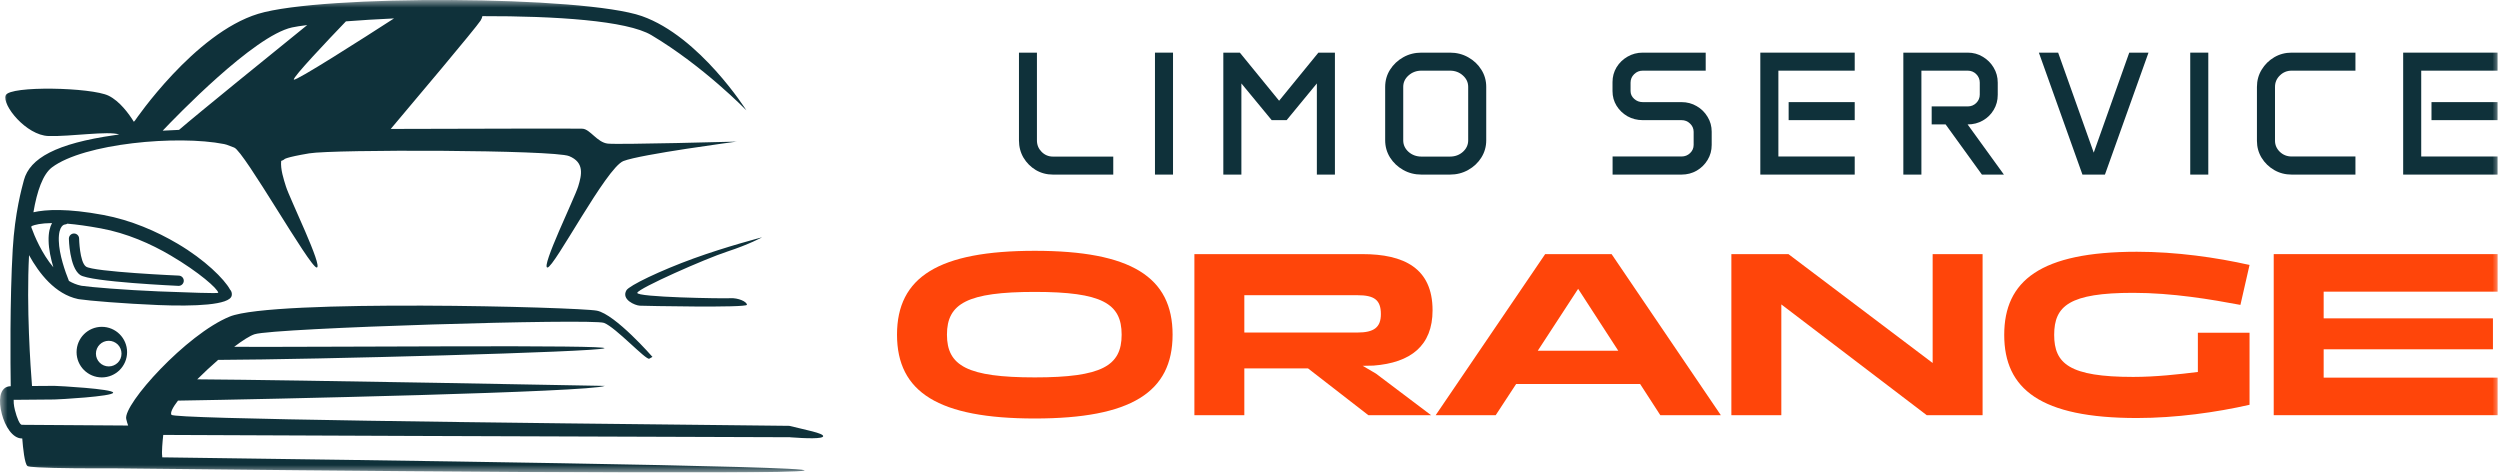 <?xml version="1.0" encoding="UTF-8"?>
<svg xmlns="http://www.w3.org/2000/svg" width="164" height="31" viewBox="0 0 164 31" fill="none">
  <g clip-path="url(#clip0_2106_192)">
    <mask id="mask0_2106_192" style="mask-type:luminance" maskUnits="userSpaceOnUse" x="0" y="0" width="164" height="31">
      <path d="M164 0H0V31H164V0Z" fill="white"></path>
    </mask>
    <g mask="url(#mask0_2106_192)">
      <path d="M67.882 27.453C61.571 27.453 58.844 25.733 58.844 21.953C58.844 18.173 61.571 16.453 67.882 16.453C74.194 16.453 76.922 18.173 76.922 21.953C76.922 25.733 74.194 27.453 67.882 27.453ZM67.882 24.757C72.289 24.757 73.58 23.998 73.58 21.953C73.58 19.908 72.289 19.149 67.882 19.149C63.46 19.149 62.12 19.908 62.12 21.953C62.12 23.998 63.46 24.757 67.882 24.757Z" fill="#FF450A"></path>
      <path d="M81.628 27.236H78.352V16.67H89.376C92.088 16.67 93.976 17.584 93.976 20.357C93.976 22.681 92.54 23.797 90.102 23.983L89.392 23.998L90.264 24.509L93.879 27.236H89.763L85.809 24.169H81.628V27.236ZM81.628 19.366V21.814H89.053C90.135 21.814 90.586 21.473 90.586 20.605C90.586 19.66 90.135 19.366 89.053 19.366H81.628Z" fill="#FF450A"></path>
      <path d="M108.917 27.236L107.593 25.191H99.458L98.118 27.236H94.18L101.363 16.67H105.721L112.887 27.236H108.917ZM100.879 23.006H106.157L103.526 18.947L100.879 23.006Z" fill="#FF450A"></path>
      <path d="M116.855 27.236H113.578V16.67H117.323L126.782 23.812V16.67H130.058V27.236H126.394L116.855 19.97V27.236Z" fill="#FF450A"></path>
      <path d="M131.477 21.968C131.477 18.42 133.85 16.515 140.177 16.515C142.744 16.515 145.391 16.887 147.57 17.382L146.972 20.001C145.068 19.644 142.518 19.21 139.935 19.21C135.755 19.21 134.754 20.062 134.754 21.968C134.754 23.858 135.755 24.726 139.935 24.726C141.42 24.726 142.937 24.555 144.18 24.401V21.829H147.57V26.554C145.391 27.05 142.744 27.422 140.177 27.422C133.85 27.422 131.477 25.516 131.477 21.968Z" fill="#FF450A"></path>
      <path d="M163.844 27.236H149.156V16.67H163.844V19.133H152.432V20.884H163.537V22.914H152.432V24.773H163.844V27.236Z" fill="#FF450A"></path>
      <path d="M66.844 3.453H68.023V9.214C68.023 9.507 68.126 9.756 68.331 9.962C68.537 10.168 68.784 10.272 69.072 10.272H73.03V11.453H69.072C68.664 11.453 68.29 11.354 67.95 11.155C67.613 10.952 67.343 10.682 67.141 10.345C66.943 10.004 66.844 9.627 66.844 9.214V3.453Z" fill="#0F313A"></path>
      <path d="M75.766 3.453H76.95V11.453H75.766V3.453Z" fill="#0F313A"></path>
      <path d="M80.25 3.453H81.334L83.91 6.609L86.487 3.453H87.571V11.453H86.386V5.473L84.404 7.881H83.422L81.435 5.473V11.453H80.25V3.453Z" fill="#0F313A"></path>
      <path d="M90.867 5.703C90.867 5.287 90.974 4.91 91.187 4.573C91.404 4.231 91.692 3.959 92.052 3.757C92.411 3.554 92.81 3.453 93.248 3.453H95.117C95.555 3.453 95.954 3.554 96.313 3.757C96.676 3.959 96.964 4.231 97.177 4.573C97.391 4.91 97.497 5.287 97.497 5.703V9.203C97.497 9.615 97.391 9.992 97.177 10.334C96.964 10.675 96.676 10.947 96.313 11.149C95.954 11.352 95.555 11.453 95.117 11.453H93.248C92.81 11.453 92.411 11.352 92.052 11.149C91.692 10.947 91.404 10.675 91.187 10.334C90.974 9.992 90.867 9.615 90.867 9.203V5.703ZM92.052 9.208C92.052 9.501 92.168 9.752 92.4 9.962C92.636 10.168 92.918 10.272 93.248 10.272H95.117C95.45 10.272 95.733 10.168 95.965 9.962C96.197 9.752 96.313 9.501 96.313 9.208V5.698C96.313 5.405 96.197 5.156 95.965 4.95C95.733 4.74 95.45 4.635 95.117 4.635H93.248C92.918 4.635 92.636 4.74 92.4 4.95C92.168 5.156 92.052 5.405 92.052 5.698V9.208Z" fill="#0F313A"></path>
      <path d="M105.781 5.388C105.781 5.032 105.869 4.708 106.045 4.415C106.224 4.123 106.464 3.89 106.763 3.718C107.066 3.541 107.399 3.453 107.762 3.453H111.894V4.635H107.762C107.545 4.635 107.358 4.711 107.201 4.865C107.044 5.019 106.965 5.205 106.965 5.422V5.974C106.965 6.172 107.044 6.343 107.201 6.485C107.358 6.628 107.545 6.699 107.762 6.699H110.306C110.672 6.699 111.005 6.787 111.305 6.964C111.604 7.136 111.842 7.371 112.018 7.667C112.198 7.959 112.287 8.284 112.287 8.64V9.512C112.287 9.869 112.198 10.195 112.018 10.491C111.842 10.784 111.604 11.018 111.305 11.194C111.005 11.367 110.672 11.453 110.306 11.453H105.786V10.266H110.306C110.526 10.266 110.714 10.193 110.867 10.047C111.024 9.897 111.103 9.717 111.103 9.507V8.646C111.103 8.436 111.024 8.256 110.867 8.106C110.714 7.956 110.526 7.881 110.306 7.881H107.762C107.399 7.881 107.066 7.796 106.763 7.628C106.464 7.455 106.224 7.224 106.045 6.936C105.869 6.647 105.781 6.328 105.781 5.979V5.388Z" fill="#0F313A"></path>
      <path d="M115.477 3.453H121.669V4.635H116.662V10.266H121.669V11.453H115.477V3.453ZM117.335 6.699H121.669V7.881H117.335V6.699Z" fill="#0F313A"></path>
      <path d="M124.859 3.453H129.081C129.444 3.453 129.773 3.543 130.069 3.723C130.369 3.899 130.606 4.136 130.782 4.432C130.962 4.728 131.052 5.058 131.052 5.422V6.221C131.052 6.585 130.964 6.913 130.788 7.206C130.616 7.498 130.38 7.731 130.08 7.903C129.781 8.076 129.446 8.162 129.075 8.162L131.456 11.453H130.013L127.633 8.162H126.718V6.981H129.081C129.302 6.981 129.489 6.906 129.642 6.756C129.796 6.602 129.873 6.418 129.873 6.204V5.422C129.873 5.205 129.796 5.019 129.642 4.865C129.489 4.711 129.302 4.635 129.081 4.635H126.044V11.453H124.859V3.453Z" fill="#0F313A"></path>
      <path d="M135.014 3.453L137.349 10.013L139.679 3.453H140.942L138.084 11.453H136.608L133.75 3.453H135.014Z" fill="#0F313A"></path>
      <path d="M143.68 3.453H144.864V11.453H143.68V3.453Z" fill="#0F313A"></path>
      <path d="M148.055 5.703C148.055 5.287 148.158 4.91 148.364 4.573C148.57 4.231 148.845 3.959 149.189 3.757C149.534 3.554 149.915 3.453 150.334 3.453H154.517V4.635H150.334C150.031 4.635 149.773 4.74 149.56 4.95C149.346 5.156 149.24 5.407 149.24 5.703V9.225C149.24 9.51 149.346 9.756 149.56 9.962C149.773 10.165 150.031 10.266 150.334 10.266H154.517V11.453H150.334C149.915 11.453 149.534 11.354 149.189 11.155C148.845 10.956 148.57 10.69 148.364 10.356C148.158 10.018 148.055 9.647 148.055 9.242V5.703Z" fill="#0F313A"></path>
      <path d="M157.648 3.453H163.84V4.635H158.832V10.266H163.84V11.453H157.648V3.453ZM159.506 6.699H163.84V7.881H159.506V6.699Z" fill="#0F313A"></path>
      <path fill-rule="evenodd" clip-rule="evenodd" d="M25.848 1.208C23.879 2.481 19.345 5.38 19.276 5.219C19.209 5.061 21.522 2.619 22.693 1.401C23.634 1.327 24.707 1.262 25.848 1.208ZM11.744 8.52C11.391 8.535 11.03 8.549 10.672 8.572C11.507 7.693 16.654 2.344 19.157 1.8C19.389 1.748 19.728 1.698 20.153 1.644C18.072 3.325 12.911 7.512 11.744 8.52ZM3.412 14.633C3.274 14.891 3.175 15.26 3.188 15.794C3.197 16.354 3.336 16.98 3.499 17.533C2.743 16.634 2.263 15.49 2.056 14.915C2.058 14.888 2.061 14.863 2.066 14.834C2.273 14.745 2.674 14.641 3.412 14.633ZM4.253 14.727C4.314 14.725 4.371 14.703 4.416 14.673C5.006 14.722 5.73 14.819 6.615 14.982C8.315 15.294 9.903 15.995 11.198 16.76C13.054 17.85 14.294 18.949 14.319 19.209C14.245 19.256 12.387 19.194 10.405 19.115C8.211 19.026 5.903 18.835 5.355 18.748C5.345 18.746 5.33 18.743 5.305 18.738C5.026 18.679 4.764 18.57 4.522 18.429C4.285 17.842 3.877 16.701 3.857 15.782C3.832 14.745 4.253 14.727 4.253 14.727ZM49.992 15.567C49.992 15.567 47.652 16.173 45.507 16.953C43.295 17.756 41.277 18.733 41.094 19.043C40.74 19.652 41.66 20.038 41.971 20.053C42.282 20.068 48.998 20.202 48.998 19.994C48.998 19.786 48.42 19.533 47.916 19.563C47.41 19.593 41.719 19.504 41.806 19.206C41.895 18.909 46.256 16.976 47.709 16.503C49.161 16.027 49.992 15.567 49.992 15.567ZM6.679 21.44C6.222 21.44 5.809 21.626 5.508 21.925C5.209 22.225 5.023 22.641 5.023 23.101C5.023 23.559 5.209 23.973 5.508 24.273C5.809 24.572 6.222 24.758 6.679 24.758C7.136 24.758 7.551 24.572 7.85 24.273C8.149 23.973 8.337 23.559 8.337 23.101C8.337 22.641 8.149 22.225 7.85 21.925C7.551 21.626 7.136 21.44 6.679 21.44ZM11.705 18.753C11.89 18.761 12.046 18.615 12.056 18.431C12.063 18.246 11.92 18.09 11.737 18.08C11.72 18.08 6.125 17.832 5.641 17.488C5.219 17.186 5.191 15.651 5.189 15.646C5.187 15.463 5.033 15.314 4.848 15.317C4.663 15.322 4.517 15.473 4.519 15.661C4.519 15.666 4.551 17.538 5.253 18.035C5.898 18.496 11.69 18.751 11.705 18.753ZM6.541 22.601C6.691 22.45 6.901 22.356 7.134 22.356C7.363 22.356 7.573 22.45 7.727 22.601C7.88 22.755 7.971 22.965 7.971 23.198C7.971 23.431 7.88 23.641 7.727 23.792C7.573 23.943 7.363 24.037 7.134 24.037C6.901 24.037 6.691 23.943 6.541 23.792C6.387 23.641 6.293 23.431 6.293 23.198C6.293 22.965 6.387 22.755 6.541 22.601ZM42.801 23.411C42.801 23.411 40.37 20.62 39.154 20.38C37.936 20.142 17.919 19.608 15.073 20.766C12.226 21.925 8.073 26.533 8.28 27.484C8.317 27.652 8.362 27.794 8.406 27.915L1.433 27.868C1.292 27.868 1.105 27.397 0.986 26.927L0.981 26.912C0.941 26.753 0.914 26.6 0.902 26.459C0.895 26.372 0.892 26.293 0.897 26.229L3.566 26.206C3.813 26.206 7.423 26.006 7.423 25.758C7.423 25.513 3.813 25.312 3.566 25.312L2.1 25.322C2.002 24.087 1.727 20.189 1.905 16.738C2.562 17.931 3.617 19.298 5.12 19.617C5.132 19.617 5.167 19.625 5.219 19.632C5.787 19.724 8.147 19.92 10.37 20.011C12.777 20.108 15.068 20.014 15.199 19.395C15.204 19.365 15.209 19.338 15.209 19.311C15.213 19.192 15.169 19.078 15.09 18.994C14.717 18.31 13.447 17.045 11.653 15.988C10.279 15.175 8.591 14.438 6.775 14.101C4.411 13.662 3.007 13.739 2.192 13.925C2.431 12.524 2.814 11.432 3.407 10.981C5.51 9.401 11.648 8.847 14.707 9.451C14.934 9.523 14.704 9.421 15.364 9.681C16.029 9.943 20.328 17.55 20.776 17.55C21.218 17.55 18.994 13.004 18.757 12.231C18.613 11.768 18.389 11.102 18.445 10.555C18.594 10.508 18.653 10.449 18.653 10.449C18.653 10.449 18.683 10.33 20.284 10.06C21.885 9.792 36.328 9.825 37.336 10.241C38.344 10.657 38.166 11.459 37.929 12.231C37.691 13.004 35.468 17.55 35.912 17.55C36.357 17.55 39.767 11.013 40.894 10.565C42.02 10.122 48.324 9.29 48.324 9.29C48.324 9.29 40.568 9.498 39.873 9.421C39.174 9.347 38.714 8.47 38.21 8.443C37.929 8.426 31.368 8.44 25.633 8.458C26.997 6.841 31.2 1.857 31.524 1.354C31.591 1.245 31.628 1.148 31.645 1.059C36.446 1.049 41.129 1.349 42.732 2.305C46.157 4.343 48.961 7.237 48.961 7.237C48.961 7.237 45.905 2.394 42.109 1.057C38.314 -0.28 21.114 -0.369 16.933 0.908C12.75 2.186 8.866 7.893 8.866 7.893L8.782 7.99C8.448 7.453 7.85 6.635 7.124 6.279C5.997 5.729 0.643 5.61 0.378 6.249C0.111 6.89 1.727 8.879 3.18 8.923C4.633 8.968 7.114 8.572 7.821 8.824C7.722 8.834 7.623 8.849 7.526 8.864C3.669 9.414 1.957 10.387 1.569 11.813C1.428 12.348 0.976 13.947 0.835 16.347C0.64 19.682 0.685 23.958 0.704 25.335C0.319 25.34 0.104 25.587 0.027 25.981C-0.002 26.144 -0.007 26.333 0.01 26.538C0.025 26.724 0.062 26.927 0.114 27.13L0.119 27.152C0.326 27.954 0.818 28.759 1.431 28.762H1.46C1.507 29.378 1.614 30.428 1.801 30.572C1.848 30.609 2.11 30.639 2.515 30.658H2.518C3.642 30.72 5.864 30.73 7.551 30.723C19.614 30.861 51.808 31.178 52.76 30.869C53.674 30.574 23.521 30.173 10.642 30.002C10.645 29.975 10.645 29.948 10.64 29.92C10.6 29.651 10.66 28.977 10.709 28.531C15.999 28.556 34.64 28.63 51.843 28.682V28.687C52.881 28.764 53.988 28.801 54 28.613C54.012 28.415 52.831 28.197 51.776 27.935C31.922 27.727 11.418 27.489 11.245 27.212C11.156 27.068 11.334 26.724 11.675 26.281C17.524 26.189 38.719 25.726 39.671 25.315C39.671 25.315 19.439 24.926 12.938 24.884C13.37 24.453 13.842 24.015 14.309 23.609C20.659 23.584 39.078 23.094 39.641 22.849C40.197 22.604 21.826 22.777 15.359 22.752C15.915 22.331 16.397 22.022 16.703 21.925C18.008 21.509 38.855 20.885 39.626 21.182C40.397 21.48 42.386 23.648 42.594 23.53C42.801 23.411 42.801 23.411 42.801 23.411Z" fill="#0F313A"></path>
    </g>
  </g>
  <defs>
    <clipPath id="clip0_2106_192">
      <rect width="164" height="31" fill="white"></rect>
    </clipPath>
  </defs>
</svg>
